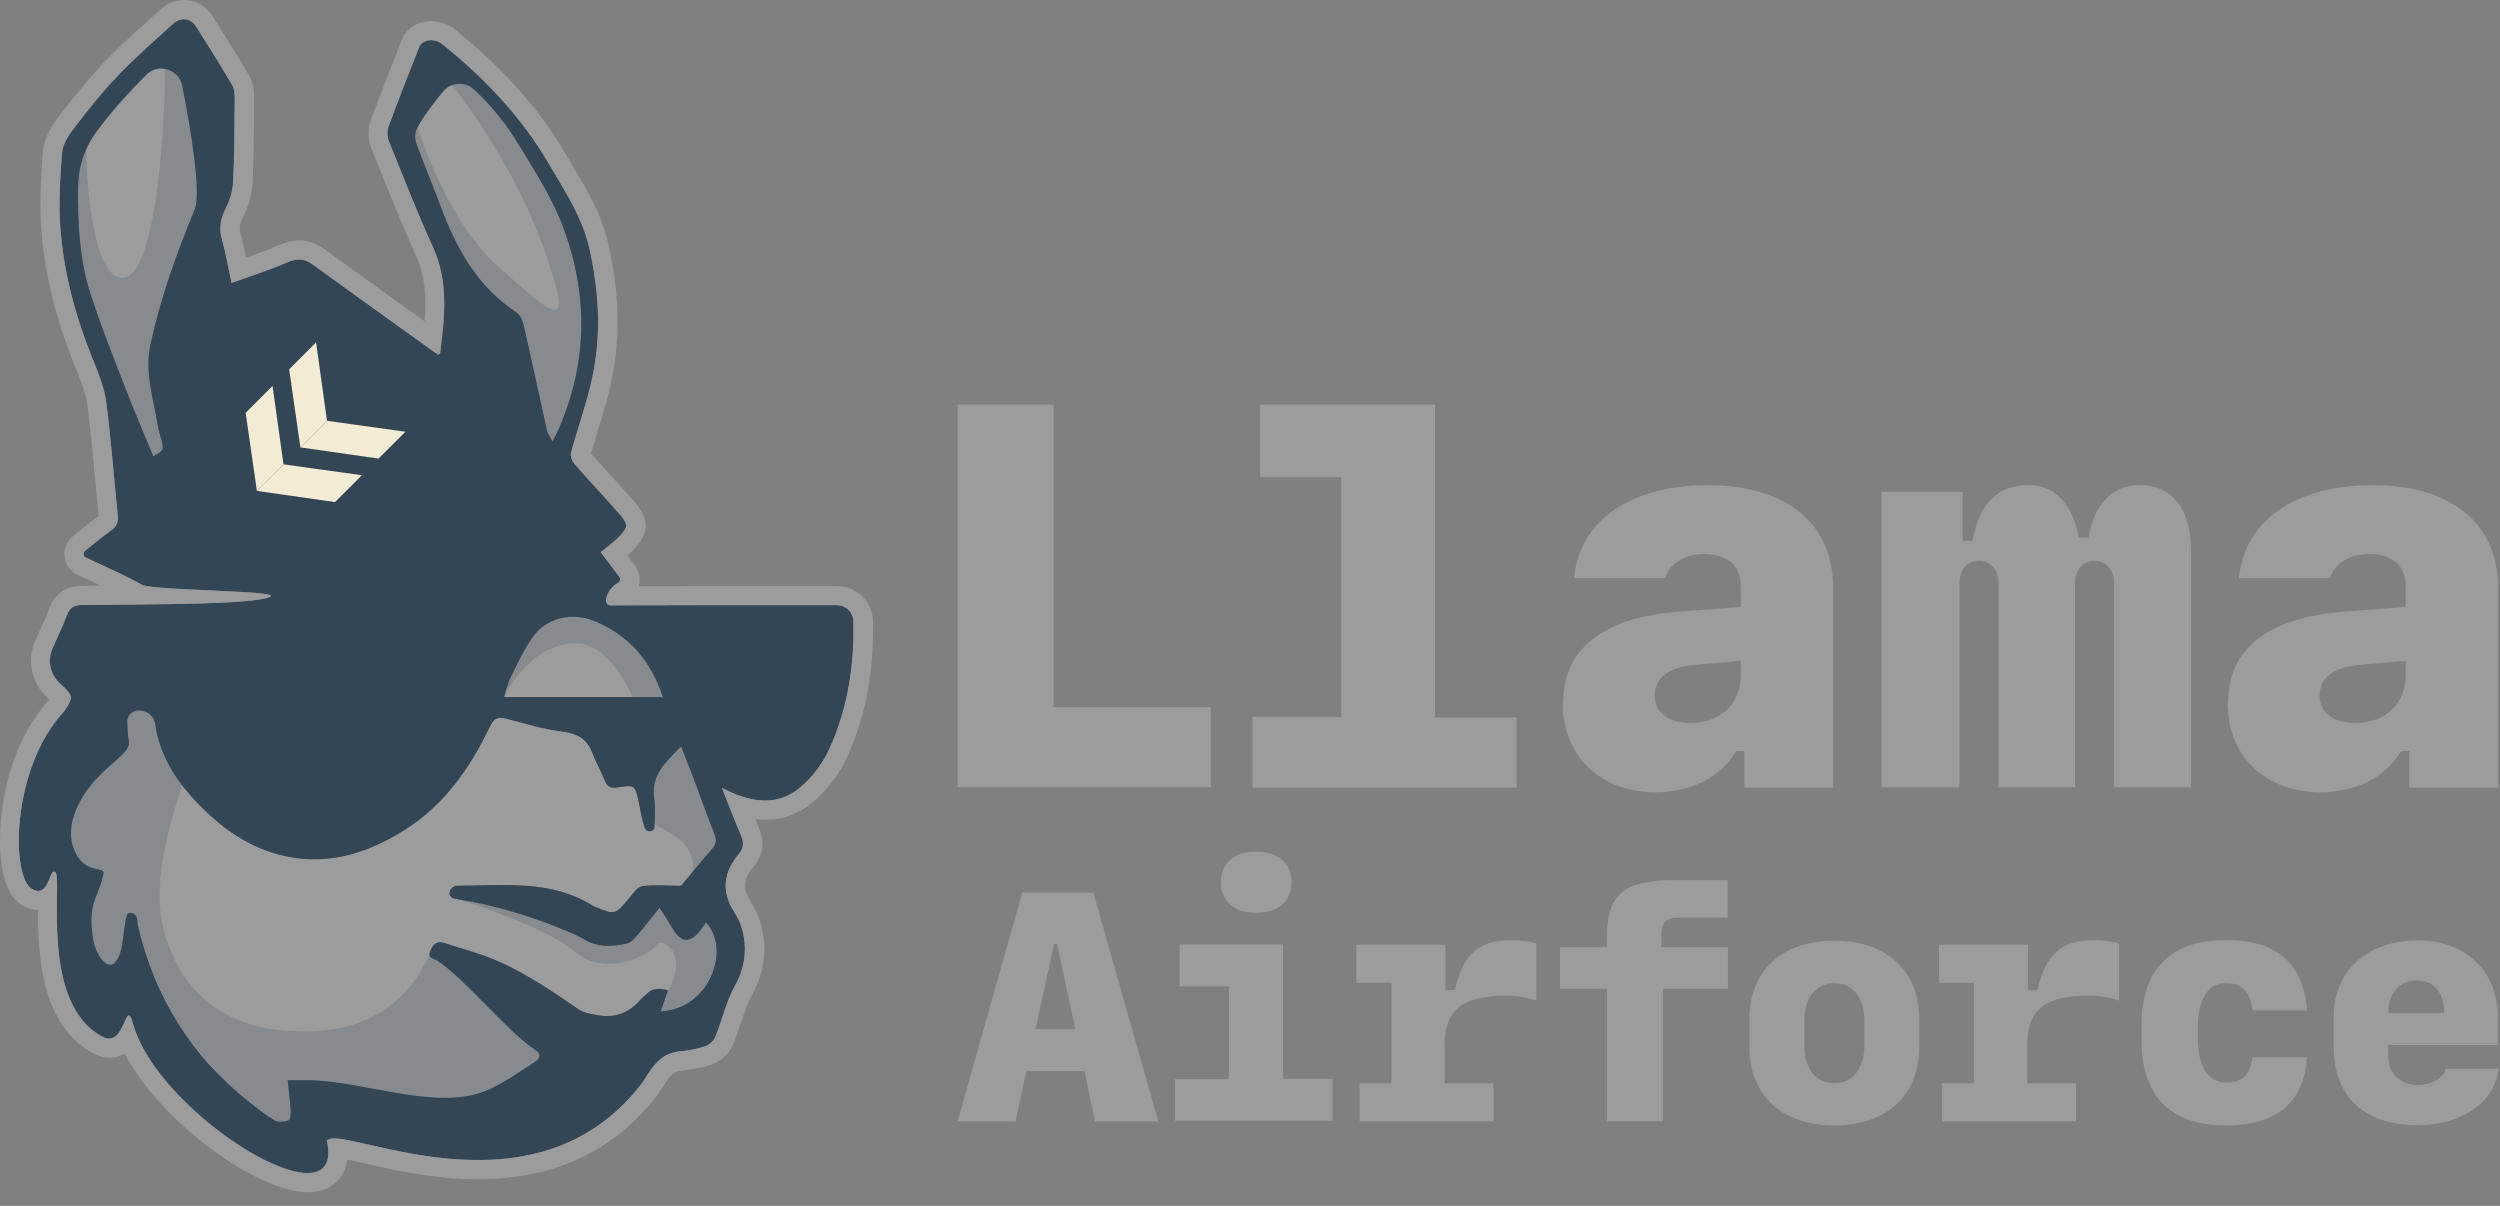<svg width="170" height="82" viewBox="0 0 170 82" fill="none" xmlns="http://www.w3.org/2000/svg">
<rect x="0" y="0" width="170" height="82" fill="#808080" stroke="none"/>
<path d="M82.337 53.533H65.117V27.508H71.645V48.083H82.333V53.533H82.337Z" fill="#9C9C9C"/>
<path d="M85.169 53.533V48.761H91.206V32.45H85.691V27.508H97.582V48.791H103.128V53.563H85.169V53.533Z" fill="#9C9C9C"/>
<path d="M106.297 47.774C106.297 44.11 109.009 41.984 114.242 41.585L118.371 41.276V39.768C118.371 38.473 117.415 37.673 115.907 37.673C114.581 37.673 113.533 38.321 113.225 39.307H107.036C107.405 35.396 110.887 32.992 116.124 32.992C121.361 32.992 124.655 35.487 124.655 39.985V53.567H118.619V51.072H118.062C117.045 52.828 115.011 53.876 112.582 53.876C108.822 53.876 106.267 51.411 106.267 47.809L106.297 47.778V47.774ZM118.371 45.866V44.94L115.476 45.188C113.503 45.34 112.521 46.048 112.521 47.313C112.521 48.452 113.447 49.16 114.924 49.16C117.019 49.16 118.375 47.865 118.375 45.866H118.371Z" fill="#9C9C9C"/>
<path d="M149.052 53.534H143.754V39.612C143.754 38.752 143.197 38.135 142.428 38.135C141.659 38.135 141.102 38.752 141.102 39.612V53.534H135.896V39.612C135.896 38.717 135.339 38.135 134.57 38.135C133.801 38.135 133.244 38.721 133.244 39.612V53.534H127.946V33.449H133.462V36.774H134.14C134.54 34.28 135.865 32.984 137.93 32.984C139.716 32.984 140.95 34.28 141.35 36.557H142.028C142.398 34.28 143.632 32.984 145.479 32.984C147.726 32.984 148.991 34.619 148.991 37.483V53.529H149.052V53.534Z" fill="#9C9C9C"/>
<path d="M151.511 47.774C151.511 44.11 154.223 41.984 159.456 41.585L163.585 41.276V39.768C163.585 38.473 162.629 37.673 161.12 37.673C159.795 37.673 158.747 38.321 158.439 39.307H152.25C152.619 35.396 156.101 32.992 161.338 32.992C166.575 32.992 169.869 35.487 169.869 39.985V53.567H163.832V51.072H163.276C162.259 52.828 160.225 53.876 157.796 53.876C154.036 53.876 151.48 51.411 151.48 47.809L151.511 47.778V47.774ZM163.585 45.866V44.94L160.69 45.188C158.717 45.34 157.735 46.048 157.735 47.313C157.735 48.452 158.66 49.16 160.138 49.16C162.233 49.16 163.589 47.865 163.589 45.866H163.585Z" fill="#9C9C9C"/>
<path d="M73.727 72.834H69.789L69.055 76.255H65.117L69.511 60.695H74.349L78.764 76.255H74.462L73.744 72.834H73.727ZM70.415 69.983H73.119L71.884 64.19H71.68L70.411 69.983H70.415Z" fill="#9C9C9C"/>
<path d="M79.906 76.233V73.382H83.566V67.072H80.219V64.22H87.247V73.361H90.611V76.212H79.906V76.229V76.233ZM83.014 59.992C83.014 58.705 83.935 57.914 85.422 57.914C86.908 57.914 87.829 58.705 87.829 59.992C87.829 61.278 86.908 62.069 85.422 62.069C83.935 62.069 83.014 61.278 83.014 59.992Z" fill="#9C9C9C"/>
<path d="M98.244 73.661H101.556V76.256H92.45V73.661H94.619V66.837H92.228V64.243H98.278V67.333H98.922C99.508 64.851 100.56 63.93 102.786 63.93C103.446 63.93 104.02 64.004 104.476 64.169V68.05C103.942 67.828 103.151 67.702 102.451 67.702C99.469 67.702 98.239 68.658 98.239 70.975V73.661H98.244Z" fill="#9C9C9C"/>
<path d="M109.262 67.241H106.08V64.407H109.262V63.764C109.262 60.821 110.422 59.848 113.895 59.848H117.48V62.403H114.021C113.321 62.403 112.973 62.773 112.973 63.468V64.407H117.498V67.241H113.082V76.237H109.275V67.241H109.257H109.262Z" fill="#9C9C9C"/>
<path d="M118.958 71.197V69.302C118.958 66.007 121.183 63.969 124.734 63.969C128.285 63.969 130.51 66.011 130.51 69.302V71.197C130.51 74.491 128.285 76.529 124.734 76.529C121.183 76.529 118.958 74.487 118.958 71.197ZM122.691 69.41V71.101C122.691 72.666 123.482 73.656 124.734 73.656C125.986 73.656 126.777 72.661 126.777 71.101V69.41C126.777 67.846 125.986 66.855 124.734 66.855C123.482 66.855 122.691 67.85 122.691 69.41Z" fill="#9C9C9C"/>
<path d="M137.863 73.661H141.175V76.256H132.069V73.661H134.238V66.837H131.848V64.243H137.898V67.333H138.541C139.128 64.851 140.179 63.93 142.405 63.93C143.065 63.93 143.639 64.004 144.095 64.169V68.05C143.561 67.828 142.77 67.702 142.07 67.702C139.088 67.702 137.858 68.658 137.858 70.975V73.661H137.863Z" fill="#9C9C9C"/>
<path d="M153.167 68.692C153.002 67.388 152.467 66.853 151.363 66.853C150.129 66.853 149.451 67.94 149.451 69.909V70.552C149.451 72.521 150.133 73.607 151.363 73.607C152.484 73.607 152.98 73.129 153.167 71.895H156.883C156.644 74.985 154.823 76.528 151.363 76.528C147.612 76.528 145.626 74.542 145.626 70.769V69.683C145.626 65.91 147.612 63.924 151.363 63.924C154.823 63.924 156.622 65.489 156.883 68.705H153.167V68.687V68.692Z" fill="#9C9C9C"/>
<path d="M169.869 72.705C169.704 74.913 167.405 76.512 164.424 76.512C160.764 76.512 158.687 74.582 158.687 71.158V69.171C158.687 66.025 160.986 63.947 164.424 63.947C167.644 63.947 169.848 66.042 169.848 69.132V71.062H162.398V71.797C162.398 72.974 163.207 73.783 164.402 73.783C165.358 73.783 166.188 73.305 166.314 72.679H169.865V72.696L169.869 72.705ZM162.403 68.898H166.21C166.21 67.498 165.51 66.672 164.332 66.672C163.154 66.672 162.403 67.52 162.403 68.898Z" fill="#9C9C9C"/>
<path d="M7.407 66.071C6.616 65.837 5.208 64.298 5.356 63.489C5.638 61.912 5.703 61.277 5.994 59.704C6.081 59.234 4.66 58.309 4.16 58.109C3.639 57.9 2.8 54.071 3 53.615C3.682 52.063 5.225 51.559 5.968 50.038C6.286 49.39 7.594 50.842 7.468 50.12C7.355 49.499 8.541 48.512 8.494 47.817C9.089 47.726 11.019 47.895 11.601 47.804C11.688 48.212 12.414 48.73 12.462 49.064C12.792 51.355 12.114 53.302 13.705 54.893C15.169 56.353 16.825 57.518 18.838 58.078C22.002 58.961 24.866 58.109 27.543 56.414C30.216 54.723 31.946 52.237 33.289 49.447C33.545 48.912 33.776 48.691 34.423 48.864C35.814 49.238 37.235 49.508 38.648 49.812C39.417 49.977 39.969 50.373 40.26 51.146C40.508 51.811 40.86 52.437 41.129 53.093C41.299 53.502 41.521 53.615 41.973 53.545C43.19 53.354 43.19 53.38 43.446 54.602C43.555 55.119 43.637 55.64 43.789 56.144C43.837 56.297 44.502 56.214 44.506 56.066C44.532 55.471 44.572 54.862 44.485 54.28C44.246 52.694 45.28 51.807 46.315 50.755C46.588 51.446 46.832 52.05 47.062 52.659C47.571 54.01 48.057 55.371 48.583 56.714C48.735 57.105 48.727 57.374 48.435 57.705C47.649 58.6 46.906 59.526 46.319 60.23C45.302 60.225 44.472 60.143 43.668 60.256C43.342 60.304 43.05 60.751 42.794 61.056C41.825 62.216 41.834 62.225 40.434 61.647C40.412 61.638 40.391 61.634 40.369 61.621C37.457 59.769 34.202 60.225 31.016 60.225C30.868 60.225 30.638 60.438 30.594 60.595C30.485 60.977 30.738 61.082 31.09 61.138C33.728 61.56 36.266 62.338 38.726 63.381C39.065 63.524 39.404 63.672 39.713 63.868C40.647 64.446 41.647 64.367 42.642 64.154C42.911 64.098 43.159 63.807 43.359 63.572C43.85 63.007 44.306 62.412 44.854 61.725C45.241 62.338 45.563 62.833 45.871 63.337C46.28 64.007 46.845 64.089 47.405 63.524C47.64 63.29 47.814 62.994 48.014 62.72C49.718 64.55 48.279 68.627 44.932 68.77C45.102 68.283 45.258 67.827 45.428 67.34C44.819 67.175 44.328 67.188 43.92 67.64C43.828 67.74 43.698 67.81 43.611 67.914C42.833 68.848 41.847 69.261 40.643 69.031C40.186 68.944 39.678 68.866 39.313 68.614C37.231 67.184 35.149 65.754 32.733 64.919C31.911 64.637 31.064 64.411 30.242 64.128C29.677 63.933 29.438 64.237 29.26 64.685C29.064 65.18 29.525 65.176 29.76 65.332C31.529 66.48 33.297 67.627 35.071 68.766C35.531 69.061 39.778 71.208 39.391 71.452C38.348 72.104 35.162 75.403 34.045 75.889C30.516 77.436 24.609 73.408 20.802 73.455C20.42 73.46 20.037 73.455 19.568 73.455C19.646 74.22 19.733 74.877 19.772 75.533C19.785 75.759 19.737 76.15 19.629 76.185C19.337 76.276 18.929 76.333 18.69 76.194C18.06 75.824 17.482 75.363 16.908 74.907C12.992 71.795 10.493 67.784 9.376 62.911C9.328 62.712 9.358 62.481 9.272 62.307C9.145 62.051 9.015 62.455 8.937 62.685C8.663 63.485 8.972 64.476 8.741 65.293C8.685 65.489 7.472 65.837 7.411 66.071H7.407Z" fill="#9C9C9C"/>
<path d="M41.225 35.508C40.117 36.334 39.113 37.238 37.462 36.904C35.628 36.53 33.746 36.26 31.881 36.234C26.818 36.16 21.75 36.243 16.682 36.26C15.326 36.265 14.518 35.361 14.635 33.996C14.744 32.74 14.826 31.484 14.935 30.228C14.961 29.915 15.757 24.63 16.104 23.547C16.235 23.135 16.387 22.726 16.535 22.317C16.795 21.596 17.243 21.057 17.965 20.735C18.738 20.392 19.494 20.001 20.246 19.614C20.724 19.366 41.278 35.4 41.23 35.508H41.225Z" fill="#9C9C9C"/>
<path d="M20.363 18.584L15.813 19.862L13.349 22.165L12.731 35.869L17.699 37.173H38.227C38.227 37.173 41.86 36.73 41.473 35.534C41.086 34.343 23.023 20.192 23.023 20.192L20.359 18.584H20.363Z" fill="#334655"/>
<path d="M10.432 31.029C9.78 29.438 9.115 27.904 8.516 26.348C7.707 24.257 6.873 22.167 6.182 20.037C5.426 17.707 5.3 15.287 5.317 12.835C5.33 11.279 5.756 10.041 6.682 8.806C8.22 6.755 10.037 4.982 11.858 3.204C11.967 3.095 13.953 12.548 13.249 14.248C12.014 17.234 10.915 20.267 10.237 23.449C9.82 25.392 10.459 27.169 10.75 29.008C10.797 29.325 10.906 29.629 10.989 29.942C11.158 30.598 11.149 30.624 10.437 31.029H10.432Z" fill="#9C9C9C"/>
<path d="M37.566 30.019C37.387 29.667 37.239 29.471 37.192 29.254C36.657 26.863 36.153 24.469 35.605 22.083C35.536 21.774 35.353 21.396 35.101 21.231C32.441 19.479 31.02 16.867 29.951 13.99C29.425 12.573 28.834 11.178 28.317 9.761C28.212 9.47 28.204 9.053 28.334 8.783C28.99 7.427 30.894 4.976 31.085 5.119C32.806 6.423 34.167 8.005 35.297 9.865C36.427 11.73 37.613 13.555 38.361 15.615C40.051 20.292 39.925 24.916 37.865 29.462C37.809 29.584 37.739 29.702 37.566 30.019Z" fill="#9C9C9C"/>
<path d="M45.077 47.4H34.276C34.437 46.922 34.537 46.426 34.755 45.991C35.211 45.074 35.65 44.127 36.241 43.297C37.119 42.054 38.853 41.576 40.47 42.249C42.699 43.184 44.242 44.853 45.077 47.4Z" fill="#9C9C9C"/>
<path opacity="0.2" d="M13.588 50.503C13.588 50.503 9.811 58.413 11.145 63.294C12.475 68.175 16.287 70.652 22.224 70.043C27.648 69.487 29.23 64.793 29.23 64.793L30.882 64.65L37.779 69.035L36.819 74.168C36.819 74.168 26.783 75.781 23.397 76.28C20.012 76.78 19.477 77.528 18.59 77.084C17.704 76.641 9.437 66.597 9.268 66.432C9.098 66.267 6.017 68.792 6.017 68.07C6.017 67.349 4.596 63.876 4.539 63.042C4.483 62.212 4.152 55.44 4.152 55.44L5.595 47.195L7.595 44.466C7.595 44.466 14.418 40.511 13.588 50.498V50.503Z" fill="#334655"/>
<path opacity="0.2" d="M31.091 61.138C31.091 61.138 36.976 62.911 39.084 64.715C41.191 66.519 44.242 64.911 44.634 64.272C45.02 63.633 46.885 64.898 45.429 67.345C43.973 69.792 44.303 70.652 44.303 70.652C44.303 70.652 48.576 69.127 48.937 66.519C49.297 63.911 48.937 62.386 48.937 62.386L48.38 61.525C48.38 61.525 50.184 58.861 49.658 57.057C49.132 55.254 45.942 48.756 45.942 48.756L44.39 50.594L43.947 54.284L44.508 56.066L45.712 56.727C46.381 57.096 46.907 57.718 47.072 58.465C47.276 59.395 46.981 60.591 44.699 61.386C41.735 62.42 42.165 64.911 39.688 63.107C37.21 61.303 34.151 60.556 31.104 61.138H31.091Z" fill="#334655"/>
<path opacity="0.2" d="M34.276 47.4C34.276 47.4 35.958 43.723 39.191 43.744C41.504 43.762 43.029 47.4 43.029 47.4H45.076C45.076 47.4 46.584 47.495 45.25 44.67C43.916 41.845 38.183 41.254 38.183 41.254L34.041 42.254L34.271 47.4H34.276Z" fill="#334655"/>
<path opacity="0.2" d="M5.848 10.21C5.848 10.21 5.956 18.316 8.116 18.876C10.963 19.611 11.389 4.842 11.159 3.886C10.928 2.934 11.806 2.213 11.806 2.213C11.806 2.213 15.088 4.934 14.258 14.752C13.428 24.574 12.037 22.019 12.206 27.347C12.371 32.676 10.876 34.505 10.876 34.505L9.155 31.476L6.991 24.948L4.826 17.116V12.366C4.826 12.366 4.548 7.98 5.826 9.98" fill="#334655"/>
<path opacity="0.2" d="M27.921 7.15C27.921 7.15 29.872 14.586 33.884 18.137C37.891 21.688 39.004 22.753 37.061 17.115C35.118 11.478 30.902 5.602 29.624 4.598C29.624 4.598 30.346 3.542 31.402 4.598C32.458 5.654 38.395 12.039 39.529 17.115C40.668 22.192 39.351 29.928 38.169 31.028C36.987 32.127 33.884 26.681 33.884 26.681L31.624 20.801L29.233 14.699L26.977 9.262L27.925 7.154L27.921 7.15Z" fill="#334655"/>
<path opacity="0.2" d="M17.468 21.018C17.468 21.018 15.704 22.105 19.663 25.112C22.471 27.242 19.568 30.328 25.739 31.188C31.598 32.001 33.871 34.209 35.957 35.113C38.074 36.03 39.982 36.499 41.225 35.508C41.225 35.508 43.224 37.221 37.4 37.608C31.576 37.995 15.591 39.881 14.539 36.386C13.487 32.892 14.039 30.875 14.039 30.875C14.039 30.875 13.918 18.958 17.468 21.014V21.018Z" fill="#334655"/>
<path d="M49.092 53.58C49.57 54.78 49.948 55.788 50.374 56.77C50.578 57.24 50.604 57.635 50.261 58.039C49.205 59.283 49.022 60.604 49.922 61.999C50.895 63.511 50.874 65.437 49.991 67.001C49.379 68.084 49.114 69.357 48.635 70.522C48.531 70.774 48.222 71.052 47.962 71.139C47.423 71.322 46.845 71.43 46.275 71.487C45.093 71.582 44.511 72.247 43.733 73.551C36.288 83.448 23.032 76.276 22.228 77.572C23.558 83.639 10.749 75.824 9.046 69.609C8.528 67.723 8.52 71.274 7.016 70.513C2.613 68.279 4.308 59.6 3.756 59.291C3.33 59.052 3.356 61.086 2.192 60.456C0.731 59.669 0.749 52.289 4.334 48.4C5.034 47.417 4.995 47.3 4.074 46.465C3.417 45.87 3.213 44.923 3.565 44.11C3.891 43.354 4.265 42.615 4.547 41.841C4.743 41.294 5.051 41.137 5.621 41.137C10.875 41.081 17.203 41.107 18.368 40.581C19.329 40.146 10.354 40.172 9.628 39.751C8.733 39.229 6.703 38.312 5.829 37.908C5.651 37.825 5.629 37.586 5.777 37.464C6.39 36.969 6.942 36.513 7.52 36.095C7.898 35.822 8.059 35.535 8.011 35.061C7.746 32.484 7.559 29.898 7.225 27.329C7.094 26.347 6.703 25.386 6.325 24.46C5.173 21.635 4.378 18.715 4.121 15.685C3.974 13.938 4.087 12.156 4.221 10.4C4.265 9.818 4.656 9.201 5.034 8.71C5.986 7.475 6.955 6.245 8.033 5.124C9.219 3.885 10.519 2.751 11.792 1.599C12.297 1.143 12.97 1.226 13.331 1.786C14.17 3.099 14.991 4.424 15.787 5.767C15.939 6.024 15.973 6.38 15.969 6.689C15.956 8.575 15.947 10.457 15.861 12.339C15.83 12.969 15.656 13.582 15.369 14.147C15.017 14.838 14.874 15.477 15.091 16.246C15.365 17.207 15.526 18.202 15.748 19.241C17.077 18.758 18.342 18.358 19.55 17.832C20.207 17.546 20.706 17.576 21.267 17.985C23.975 19.949 26.696 21.896 29.416 23.852C29.542 23.943 29.673 24.03 29.79 24.113C29.86 24.074 29.925 24.056 29.929 24.03C30.233 21.592 30.529 19.18 29.447 16.807C28.36 14.429 27.413 11.991 26.435 9.57C26.331 9.31 26.322 8.884 26.418 8.623C27.087 6.806 27.791 5.002 28.508 3.199C28.721 2.664 29.542 2.573 30.073 2.999C32.959 5.311 35.475 7.953 37.348 11.174C38.409 12.991 39.587 14.734 40.069 16.85C40.738 19.78 40.908 22.718 40.282 25.651C39.913 27.39 39.295 29.072 38.83 30.789C38.774 31.006 38.9 31.354 39.061 31.536C40.069 32.692 41.13 33.809 42.138 34.965C42.746 35.661 42.724 35.861 42.068 36.526C41.716 36.878 41.303 37.169 40.847 37.547L42.107 39.212C42.216 39.355 42.181 39.555 42.02 39.642C41.269 40.038 40.904 41.163 41.551 41.163C46.967 41.141 51.508 41.15 56.924 41.15C57.528 41.15 58.023 41.633 58.036 42.237C58.106 45.275 57.641 48.234 56.367 50.999C55.92 51.968 55.194 52.898 54.377 53.58C53.016 54.71 51.404 54.602 49.826 53.924C49.644 53.845 49.465 53.754 49.096 53.58H49.092ZM7.776 65.476C8.446 64.959 8.35 63.02 8.628 62.221C8.711 61.986 9.141 62.051 9.267 62.307C9.354 62.481 9.328 62.712 9.372 62.912C10.489 67.784 12.988 71.791 16.904 74.907C17.477 75.364 18.055 75.829 18.686 76.194C18.925 76.333 19.333 76.276 19.624 76.185C19.733 76.15 19.781 75.759 19.768 75.533C19.729 74.877 19.642 74.221 19.564 73.456C20.033 73.456 20.415 73.456 20.798 73.456C24.605 73.408 29.668 75.65 33.198 74.108C34.315 73.616 35.323 72.873 36.362 72.217C36.748 71.974 36.831 71.669 36.37 71.374C34.597 70.235 31.524 66.48 29.755 65.332C29.516 65.18 29.056 65.185 29.256 64.685C29.434 64.237 29.673 63.937 30.238 64.129C31.064 64.411 31.907 64.633 32.728 64.92C35.14 65.754 37.222 67.18 39.308 68.614C39.678 68.866 40.182 68.949 40.638 69.031C41.842 69.257 42.829 68.849 43.607 67.914C43.694 67.81 43.824 67.745 43.915 67.64C44.324 67.188 44.815 67.175 45.424 67.341C45.254 67.827 45.098 68.284 44.928 68.77C48.27 68.623 49.713 64.55 48.01 62.72C47.805 62.994 47.631 63.29 47.401 63.525C46.84 64.09 46.28 64.007 45.867 63.338C45.558 62.833 45.237 62.338 44.85 61.725C44.298 62.407 43.842 63.003 43.355 63.572C43.155 63.803 42.907 64.098 42.638 64.155C41.655 64.363 40.664 64.446 39.743 63.89C39.439 63.707 38.995 63.498 38.665 63.359C36.227 62.329 33.706 61.56 31.09 61.143C30.738 61.086 30.485 60.982 30.594 60.599C30.638 60.443 30.868 60.23 31.016 60.23C34.202 60.23 37.461 59.774 40.369 61.625C40.386 61.638 40.412 61.643 40.434 61.651C41.834 62.225 41.825 62.221 42.794 61.06C43.05 60.752 43.342 60.304 43.668 60.261C44.472 60.148 45.297 60.23 46.319 60.234C46.906 59.53 47.649 58.605 48.435 57.709C48.722 57.383 48.735 57.109 48.583 56.718C48.053 55.375 47.571 54.015 47.062 52.663C46.832 52.055 46.584 51.451 46.315 50.76C45.28 51.811 44.246 52.694 44.485 54.284C44.572 54.867 44.533 55.475 44.507 56.071C44.502 56.223 44.563 56.458 44.241 56.514C43.92 56.571 43.837 56.305 43.789 56.149C43.633 55.649 43.555 55.123 43.446 54.606C43.19 53.385 43.185 53.359 41.973 53.55C41.521 53.619 41.299 53.506 41.13 53.098C40.86 52.442 40.512 51.816 40.26 51.151C39.926 50.26 39.243 49.873 38.283 49.756C36.974 49.595 35.701 49.212 34.428 48.869C33.78 48.695 33.55 48.913 33.293 49.451C31.95 52.242 30.216 54.728 27.547 56.418C24.87 58.113 22.01 58.965 18.842 58.083C16.83 57.522 15.174 56.358 13.709 54.897C12.118 53.311 10.88 51.525 10.549 49.234V49.225C10.463 48.63 9.889 48.234 9.298 48.326H9.28C8.906 48.387 8.637 48.717 8.654 49.095C8.672 49.547 8.689 49.977 8.767 50.399C8.898 51.12 7.698 51.724 6.533 52.985C5.369 54.245 4.169 56.405 5.251 58.2C5.968 59.387 7.129 58.926 7.042 59.396C6.751 60.969 5.942 61.269 6.321 63.824C6.442 64.637 7.116 66.01 7.794 65.489L7.776 65.476ZM41.221 35.509C41.269 35.4 20.715 19.362 20.237 19.614C19.485 20.006 18.729 20.392 17.955 20.736C17.234 21.057 16.786 21.596 16.525 22.318C16.378 22.726 16.226 23.135 16.095 23.548C15.748 24.63 14.952 29.915 14.926 30.228C14.822 31.484 14.735 32.74 14.626 33.996C14.509 35.361 15.317 36.265 16.673 36.261C21.741 36.243 26.809 36.16 31.872 36.234C33.736 36.261 35.623 36.534 37.453 36.904C39.108 37.238 40.108 36.334 41.216 35.509H41.221ZM10.428 31.023C11.14 30.619 11.149 30.593 10.98 29.937C10.897 29.628 10.793 29.32 10.741 29.002C10.454 27.164 9.815 25.386 10.228 23.443C10.91 20.262 12.01 17.228 13.24 14.242C13.7 13.13 12.961 8.745 12.396 5.846C12.171 4.689 10.745 4.264 9.919 5.102C8.767 6.267 7.663 7.475 6.668 8.801C5.742 10.035 5.317 11.274 5.303 12.83C5.286 15.281 5.408 17.702 6.168 20.032C6.859 22.166 7.694 24.252 8.502 26.342C9.106 27.898 9.767 29.437 10.419 31.023H10.428ZM37.561 30.019C37.731 29.702 37.805 29.585 37.861 29.463C39.926 24.917 40.052 20.292 38.357 15.616C37.613 13.556 36.427 11.73 35.292 9.866C34.432 8.449 33.437 7.193 32.25 6.098C31.633 5.528 30.668 5.576 30.134 6.219C29.49 6.997 28.691 8.036 28.33 8.784C28.199 9.053 28.204 9.47 28.312 9.762C28.83 11.183 29.421 12.573 29.947 13.99C31.016 16.868 32.437 19.48 35.097 21.231C35.349 21.396 35.532 21.77 35.601 22.083C36.149 24.469 36.653 26.864 37.188 29.254C37.235 29.472 37.387 29.667 37.561 30.019ZM45.076 47.4C44.241 44.853 42.699 43.184 40.469 42.25C38.848 41.572 37.118 42.05 36.24 43.297C35.653 44.132 35.21 45.075 34.754 45.992C34.536 46.426 34.432 46.922 34.275 47.4H45.076Z" fill="#334655"/>
<path d="M22.78 34.143L17.469 33.382L19.277 31.574L24.61 32.317L22.78 34.143Z" fill="#F3EBD3"/>
<path d="M16.704 28.072L17.469 33.383L19.277 31.575L18.534 26.242L16.704 28.072Z" fill="#F3EBD3"/>
<path d="M25.74 31.184L20.429 30.423L22.237 28.615L27.57 29.358L25.74 31.184Z" fill="#F3EBD3"/>
<path d="M19.663 25.113L20.428 30.424L22.236 28.616L21.493 23.283L19.663 25.113Z" fill="#F3EBD3"/>
<path d="M12.497 1.308C12.814 1.308 13.118 1.473 13.322 1.791C14.161 3.103 14.983 4.429 15.778 5.772C15.93 6.028 15.965 6.385 15.96 6.693C15.947 8.579 15.939 10.461 15.852 12.343C15.821 12.973 15.648 13.586 15.361 14.151C15.009 14.842 14.865 15.481 15.083 16.25C15.356 17.211 15.517 18.206 15.739 19.245C17.069 18.763 18.334 18.363 19.542 17.837C19.829 17.711 20.085 17.65 20.328 17.65C20.646 17.65 20.946 17.759 21.263 17.989C23.971 19.953 26.691 21.901 29.412 23.856C29.538 23.948 29.669 24.035 29.786 24.117C29.855 24.078 29.921 24.061 29.925 24.035C30.229 21.596 30.525 19.184 29.442 16.811C28.356 14.434 27.409 11.996 26.431 9.575C26.326 9.314 26.318 8.888 26.413 8.627C27.082 6.811 27.787 5.007 28.504 3.203C28.625 2.895 28.947 2.734 29.303 2.734C29.564 2.734 29.842 2.821 30.068 3.003C32.954 5.315 35.471 7.958 37.344 11.178C38.404 12.995 39.582 14.738 40.065 16.855C40.734 19.784 40.904 22.722 40.278 25.656C39.908 27.394 39.291 29.076 38.826 30.793C38.77 31.01 38.896 31.358 39.056 31.541C40.065 32.697 41.125 33.814 42.134 34.97C42.742 35.665 42.72 35.865 42.064 36.53C41.712 36.882 41.299 37.173 40.843 37.551L42.103 39.216C42.212 39.359 42.177 39.559 42.016 39.646C41.264 40.042 40.904 41.167 41.542 41.167C44.294 41.154 46.823 41.154 49.353 41.154C51.882 41.154 54.255 41.154 56.915 41.154C57.519 41.154 58.015 41.637 58.028 42.241C58.097 45.279 57.632 48.239 56.359 51.003C55.911 51.972 55.185 52.902 54.368 53.585C53.642 54.184 52.847 54.437 52.021 54.437C51.3 54.437 50.552 54.245 49.818 53.928C49.635 53.85 49.457 53.758 49.092 53.585C49.57 54.784 49.948 55.793 50.374 56.775C50.578 57.244 50.604 57.64 50.261 58.044C49.205 59.287 49.022 60.608 49.922 62.003C50.896 63.516 50.874 65.441 49.992 67.006C49.379 68.088 49.114 69.362 48.636 70.526C48.531 70.783 48.223 71.056 47.962 71.143C47.423 71.326 46.845 71.435 46.276 71.491C45.093 71.587 44.511 72.252 43.733 73.556C40.569 77.763 36.353 78.884 32.489 78.884C28.069 78.884 24.11 77.415 22.719 77.415C22.467 77.415 22.297 77.463 22.228 77.58C22.567 79.127 21.989 79.771 20.911 79.771C17.756 79.771 10.315 74.251 9.046 69.618C8.933 69.214 8.846 69.057 8.763 69.057C8.494 69.057 8.263 70.626 7.42 70.626C7.298 70.626 7.164 70.591 7.012 70.518C2.609 68.284 4.304 59.604 3.752 59.296C3.726 59.283 3.704 59.274 3.682 59.274C3.374 59.274 3.304 60.582 2.596 60.582C2.479 60.582 2.344 60.547 2.187 60.46C0.727 59.674 0.744 52.294 4.33 48.404C5.03 47.422 4.991 47.304 4.074 46.47C3.417 45.874 3.213 44.927 3.561 44.114C3.887 43.358 4.26 42.619 4.543 41.846C4.739 41.302 5.043 41.141 5.603 41.141C5.603 41.141 5.612 41.141 5.617 41.141C10.871 41.085 17.199 41.111 18.364 40.585C19.325 40.151 10.35 40.177 9.624 39.755C8.728 39.233 6.699 38.316 5.825 37.912C5.647 37.83 5.625 37.59 5.773 37.469C6.386 36.973 6.938 36.517 7.516 36.1C7.894 35.826 8.055 35.539 8.007 35.065C7.742 32.488 7.555 29.902 7.22 27.333C7.09 26.351 6.699 25.391 6.321 24.465C5.169 21.64 4.373 18.719 4.117 15.69C3.969 13.943 4.082 12.161 4.217 10.405C4.26 9.822 4.652 9.205 5.03 8.714C5.982 7.48 6.951 6.25 8.029 5.129C9.215 3.89 10.515 2.756 11.788 1.604C12.005 1.404 12.258 1.308 12.501 1.308M9.898 5.146C9.898 5.146 9.928 5.116 9.945 5.098C9.945 5.098 9.941 5.102 9.937 5.107C9.924 5.12 9.911 5.133 9.898 5.146ZM12.501 0.004C11.927 0.004 11.362 0.23 10.915 0.639C10.684 0.847 10.458 1.052 10.228 1.26C9.18 2.203 8.098 3.177 7.09 4.229C5.929 5.441 4.886 6.771 4 7.923C3.322 8.805 2.978 9.566 2.922 10.309C2.783 12.152 2.67 13.96 2.826 15.803C3.078 18.806 3.83 21.801 5.121 24.96C5.469 25.812 5.829 26.695 5.934 27.507C6.151 29.163 6.308 30.863 6.46 32.51C6.538 33.37 6.616 34.227 6.707 35.083C6.221 35.435 5.769 35.804 5.286 36.191L4.965 36.452C4.539 36.795 4.326 37.321 4.391 37.864C4.456 38.403 4.791 38.864 5.286 39.09L5.69 39.277C6.025 39.433 6.438 39.62 6.868 39.825C6.447 39.825 6.029 39.833 5.617 39.838C4.478 39.838 3.709 40.364 3.335 41.402C3.17 41.863 2.961 42.319 2.739 42.806C2.618 43.071 2.5 43.336 2.383 43.601C1.814 44.927 2.148 46.47 3.217 47.439C3.248 47.469 3.3 47.513 3.352 47.561C3.348 47.569 3.339 47.578 3.335 47.587C0.192 51.055 -0.299 56.405 0.136 58.983C0.362 60.326 0.853 61.208 1.596 61.608C1.922 61.782 2.257 61.877 2.583 61.882C2.57 65.033 2.839 69.848 6.447 71.678C6.773 71.843 7.112 71.93 7.446 71.93C7.859 71.93 8.198 71.813 8.481 71.635C10.858 76.25 17.469 81.07 20.933 81.07C22.093 81.07 22.745 80.566 23.084 80.144C23.375 79.784 23.553 79.349 23.619 78.849C23.984 78.923 24.41 79.019 24.849 79.123C26.826 79.575 29.534 80.192 32.511 80.192C37.739 80.192 41.873 78.223 44.794 74.342L44.837 74.286L44.872 74.225C45.615 72.973 45.893 72.834 46.397 72.795C47.136 72.725 47.805 72.586 48.401 72.382C49.027 72.169 49.613 71.621 49.857 71.022C50.052 70.539 50.213 70.057 50.37 69.592C50.604 68.883 50.826 68.21 51.143 67.645C52.291 65.611 52.247 63.177 51.035 61.295C50.483 60.434 50.548 59.739 51.274 58.887C51.717 58.37 52.126 57.488 51.591 56.253C51.508 56.071 51.43 55.884 51.356 55.697C51.591 55.727 51.821 55.74 52.047 55.74C53.234 55.74 54.303 55.354 55.229 54.589C56.215 53.772 57.045 52.694 57.571 51.551C58.853 48.769 59.44 45.718 59.362 42.215C59.332 40.915 58.249 39.855 56.946 39.855H53.473C52.086 39.855 50.735 39.855 49.383 39.855C47.154 39.855 45.25 39.855 43.429 39.864C43.442 39.829 43.45 39.79 43.459 39.751C43.559 39.294 43.455 38.816 43.168 38.438L42.668 37.777C42.785 37.673 42.903 37.569 43.016 37.451C44.163 36.295 44.198 35.331 43.142 34.118C42.625 33.527 42.094 32.94 41.582 32.375C41.121 31.871 40.651 31.354 40.195 30.832C40.347 30.289 40.517 29.741 40.678 29.211C41.004 28.151 41.338 27.055 41.577 25.925C42.199 23 42.129 19.936 41.36 16.564C40.904 14.573 39.926 12.926 38.978 11.339C38.817 11.07 38.657 10.796 38.496 10.522C36.692 7.423 34.21 4.633 30.907 1.986C30.46 1.63 29.899 1.43 29.325 1.43C28.417 1.43 27.626 1.938 27.317 2.721C26.457 4.889 25.809 6.567 25.214 8.171C25.005 8.74 25.018 9.497 25.244 10.062C25.431 10.522 25.613 10.983 25.8 11.444C26.578 13.386 27.387 15.399 28.278 17.35C28.934 18.784 28.995 20.284 28.873 21.848L28.195 21.362C26.178 19.914 24.092 18.415 22.05 16.933C21.506 16.537 20.95 16.346 20.35 16.346C19.929 16.346 19.503 16.442 19.042 16.642C18.312 16.959 17.547 17.233 16.738 17.515C16.63 16.981 16.508 16.433 16.356 15.894C16.265 15.572 16.265 15.281 16.543 14.738C16.925 13.986 17.138 13.2 17.173 12.4C17.251 10.683 17.264 8.945 17.277 7.263V6.698C17.286 6.05 17.169 5.528 16.917 5.102C16.147 3.794 15.335 2.482 14.439 1.082C14.005 0.404 13.288 0 12.518 0L12.501 0.004Z" fill="#9C9C9C"/>
</svg>
